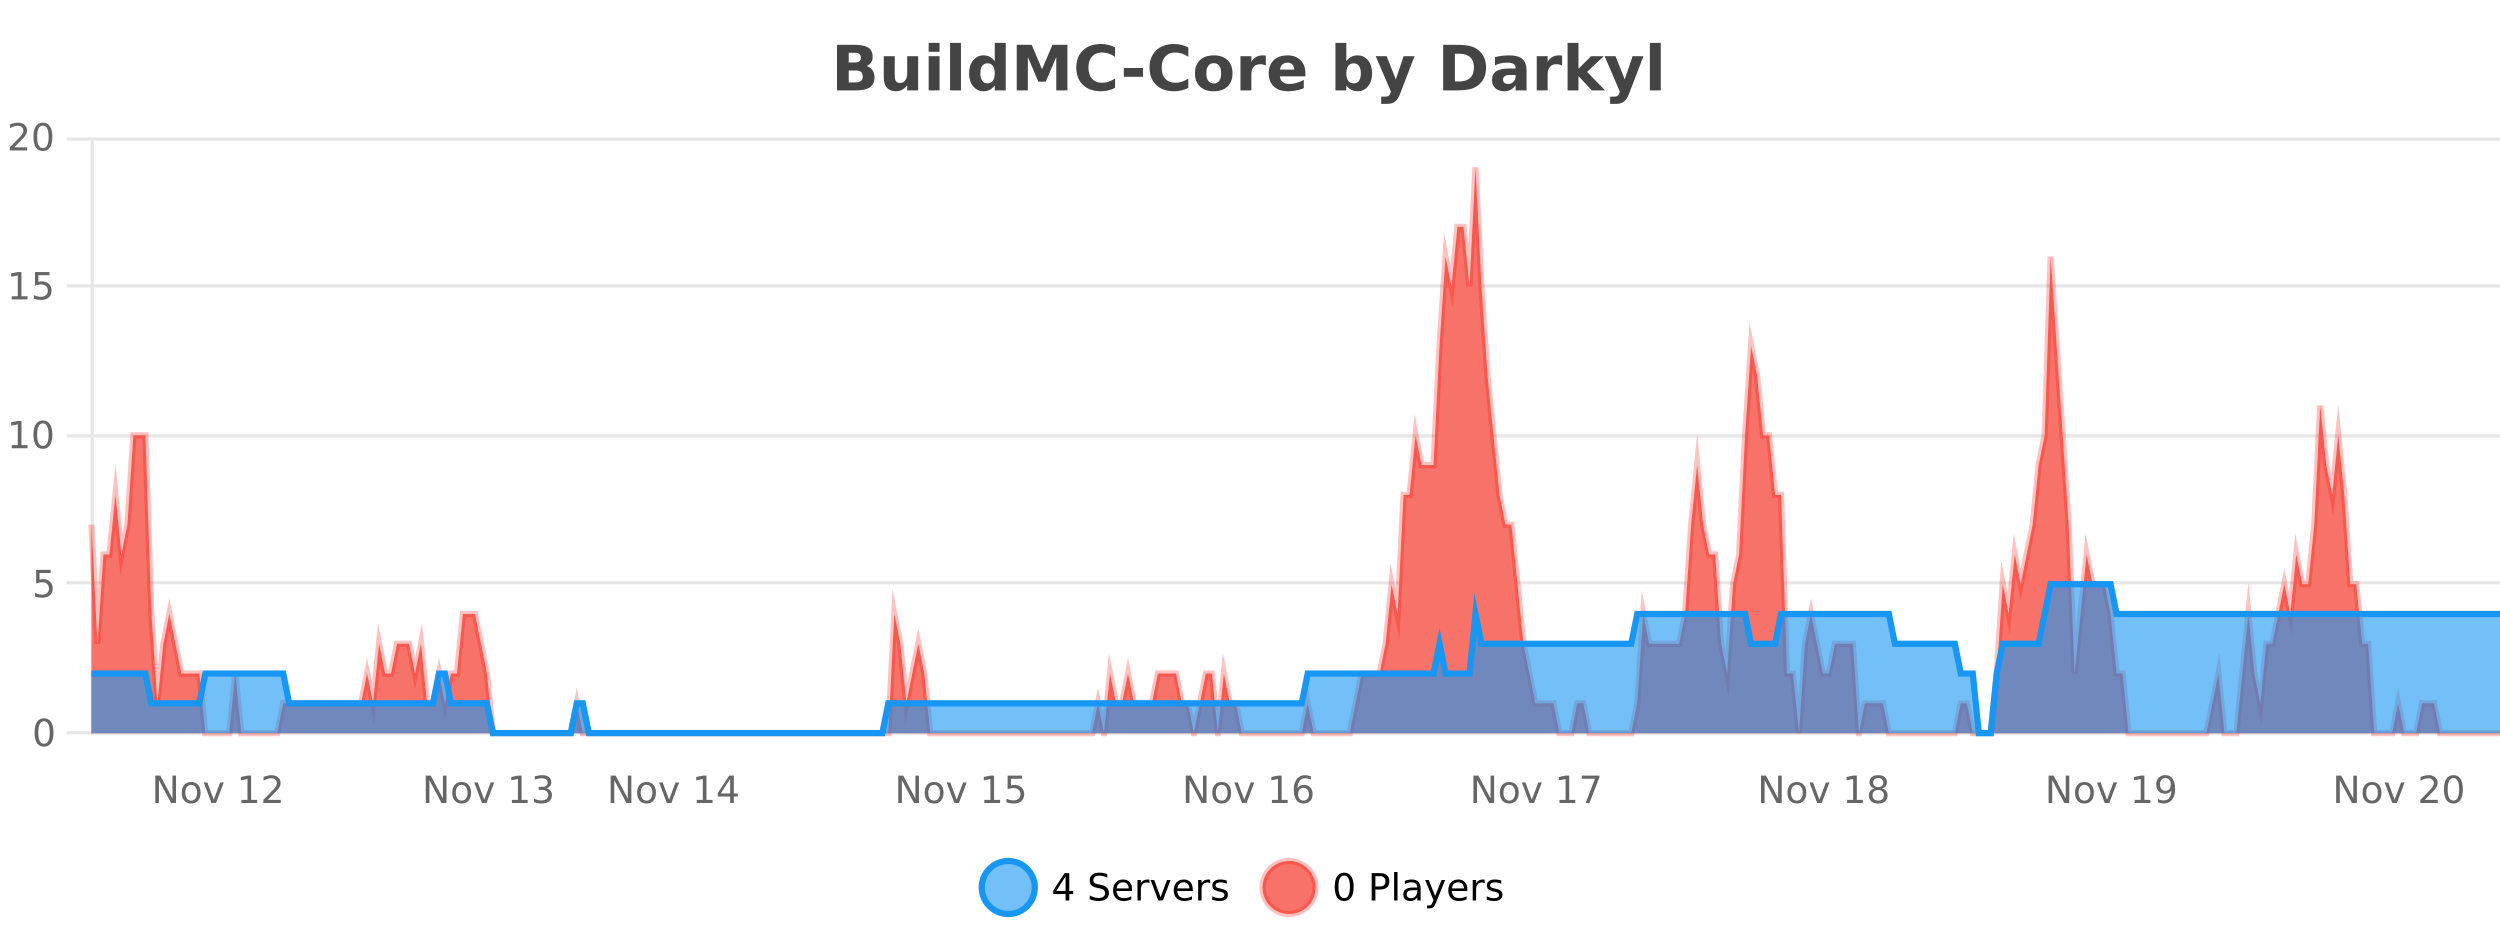 <?xml version="1.0" encoding="UTF-8"?>
<svg xmlns="http://www.w3.org/2000/svg" xmlns:xlink="http://www.w3.org/1999/xlink" width="800pt" height="300pt" viewBox="0 0 800 300" version="1.1">
<defs>
<clipPath id="clip1">
  <path d="M 285 263 L 360 263 L 360 300 L 285 300 Z M 285 263 "/>
</clipPath>
<clipPath id="clip2">
  <path d="M 375 263 L 450 263 L 450 300 L 375 300 Z M 375 263 "/>
</clipPath>
<clipPath id="clip3">
  <path d="M 29.27 53 L 800 53 L 800 234.602 L 29.27 234.602 Z M 29.27 53 "/>
</clipPath>
<clipPath id="clip4">
  <path d="M 28.27 43 L 800 43 L 800 235.602 L 28.27 235.602 Z M 28.27 43 "/>
</clipPath>
<clipPath id="clip5">
  <path d="M 29.27 186 L 800 186 L 800 234.602 L 29.27 234.602 Z M 29.27 186 "/>
</clipPath>
<clipPath id="clip6">
  <path d="M 28.27 158 L 800 158 L 800 235.602 L 28.27 235.602 Z M 28.27 158 "/>
</clipPath>
</defs>
<g id="surface140821">
<rect x="0" y="0" width="800" height="300" style="fill:rgb(100%,100%,100%);fill-opacity:1;stroke:none;"/>
<path style="fill:none;stroke-width:1;stroke-linecap:butt;stroke-linejoin:miter;stroke:rgb(0%,0%,0%);stroke-opacity:0.098;stroke-miterlimit:10;" d="M 30 234.5 L 800 234.5 "/>
<path style="fill:none;stroke-width:1;stroke-linecap:butt;stroke-linejoin:miter;stroke:rgb(0%,0%,0%);stroke-opacity:0.098;stroke-miterlimit:10;" d="M 21.27 234.5 L 29 234.5 "/>
<path style="fill:none;stroke-width:1;stroke-linecap:butt;stroke-linejoin:miter;stroke:rgb(0%,0%,0%);stroke-opacity:0.098;stroke-miterlimit:10;" d="M 30 186.5 L 800 186.5 "/>
<path style="fill:none;stroke-width:1;stroke-linecap:butt;stroke-linejoin:miter;stroke:rgb(0%,0%,0%);stroke-opacity:0.098;stroke-miterlimit:10;" d="M 21.27 186.5 L 29 186.5 "/>
<path style="fill:none;stroke-width:1;stroke-linecap:butt;stroke-linejoin:miter;stroke:rgb(0%,0%,0%);stroke-opacity:0.098;stroke-miterlimit:10;" d="M 30 139.5 L 800 139.5 "/>
<path style="fill:none;stroke-width:1;stroke-linecap:butt;stroke-linejoin:miter;stroke:rgb(0%,0%,0%);stroke-opacity:0.098;stroke-miterlimit:10;" d="M 21.27 139.5 L 29 139.5 "/>
<path style="fill:none;stroke-width:1;stroke-linecap:butt;stroke-linejoin:miter;stroke:rgb(0%,0%,0%);stroke-opacity:0.098;stroke-miterlimit:10;" d="M 30 91.5 L 800 91.5 "/>
<path style="fill:none;stroke-width:1;stroke-linecap:butt;stroke-linejoin:miter;stroke:rgb(0%,0%,0%);stroke-opacity:0.098;stroke-miterlimit:10;" d="M 21.27 91.5 L 29 91.5 "/>
<path style="fill:none;stroke-width:1;stroke-linecap:butt;stroke-linejoin:miter;stroke:rgb(0%,0%,0%);stroke-opacity:0.098;stroke-miterlimit:10;" d="M 30 44.5 L 800 44.5 "/>
<path style="fill:none;stroke-width:1;stroke-linecap:butt;stroke-linejoin:miter;stroke:rgb(0%,0%,0%);stroke-opacity:0.098;stroke-miterlimit:10;" d="M 21.27 44.5 L 29 44.5 "/>
<path style=" stroke:none;fill-rule:nonzero;fill:rgb(9.02%,58.824%,95.294%);fill-opacity:0.6;" d="M 331.121 284 C 331.121 288.688 327.324 292.484 322.637 292.484 C 317.953 292.484 314.152 288.688 314.152 284 C 314.152 279.312 317.953 275.516 322.637 275.516 C 327.324 275.516 331.121 279.312 331.121 284 Z M 331.121 284 "/>
<g clip-path="url(#clip1)" clip-rule="nonzero">
<path style="fill:none;stroke-width:2;stroke-linecap:butt;stroke-linejoin:miter;stroke:rgb(9.02%,58.824%,95.294%);stroke-opacity:1;stroke-miterlimit:10;" d="M 331.121 284 C 331.121 288.688 327.324 292.484 322.637 292.484 C 317.953 292.484 314.152 288.688 314.152 284 C 314.152 279.312 317.953 275.516 322.637 275.516 C 327.324 275.516 331.121 279.312 331.121 284 Z M 331.121 284 "/>
</g>
<path style=" stroke:none;fill-rule:nonzero;fill:rgb(0%,0%,0%);fill-opacity:1;" d="M 340.984 280.438 L 338 285.109 L 340.984 285.109 Z M 340.672 279.406 L 342.172 279.406 L 342.172 285.109 L 343.422 285.109 L 343.422 286.094 L 342.172 286.094 L 342.172 288.156 L 340.984 288.156 L 340.984 286.094 L 337.047 286.094 L 337.047 284.953 Z M 354.32 279.688 L 354.32 280.844 C 353.871 280.637 353.445 280.48 353.039 280.375 C 352.641 280.262 352.262 280.203 351.898 280.203 C 351.25 280.203 350.75 280.328 350.398 280.578 C 350.055 280.828 349.883 281.188 349.883 281.656 C 349.883 282.043 349.996 282.336 350.227 282.531 C 350.453 282.73 350.898 282.887 351.555 283 L 352.258 283.156 C 353.141 283.324 353.793 283.621 354.211 284.047 C 354.637 284.465 354.852 285.027 354.852 285.734 C 354.852 286.59 354.562 287.234 353.992 287.672 C 353.43 288.109 352.594 288.328 351.492 288.328 C 351.086 288.328 350.648 288.281 350.18 288.188 C 349.711 288.094 349.227 287.953 348.727 287.766 L 348.727 286.547 C 349.203 286.82 349.672 287.023 350.133 287.156 C 350.602 287.293 351.055 287.359 351.492 287.359 C 352.168 287.359 352.688 287.23 353.055 286.969 C 353.43 286.699 353.617 286.32 353.617 285.828 C 353.617 285.402 353.48 285.07 353.211 284.828 C 352.949 284.578 352.516 284.398 351.914 284.281 L 351.195 284.141 C 350.309 283.965 349.668 283.688 349.273 283.312 C 348.887 282.938 348.695 282.418 348.695 281.75 C 348.695 280.969 348.965 280.359 349.508 279.922 C 350.047 279.477 350.797 279.25 351.758 279.25 C 352.172 279.25 352.59 279.289 353.008 279.359 C 353.434 279.434 353.871 279.543 354.32 279.688 Z M 362.266 284.609 L 362.266 285.125 L 357.297 285.125 C 357.348 285.875 357.57 286.445 357.969 286.828 C 358.375 287.215 358.93 287.406 359.641 287.406 C 360.055 287.406 360.457 287.359 360.844 287.266 C 361.238 287.164 361.629 287.008 362.016 286.797 L 362.016 287.828 C 361.617 287.984 361.219 288.105 360.812 288.188 C 360.406 288.281 359.992 288.328 359.578 288.328 C 358.535 288.328 357.707 288.027 357.094 287.422 C 356.477 286.809 356.172 285.98 356.172 284.938 C 356.172 283.867 356.461 283.016 357.047 282.391 C 357.629 281.758 358.41 281.438 359.391 281.438 C 360.273 281.438 360.973 281.727 361.484 282.297 C 362.004 282.859 362.266 283.633 362.266 284.609 Z M 361.188 284.281 C 361.176 283.699 361.008 283.23 360.688 282.875 C 360.363 282.523 359.938 282.344 359.406 282.344 C 358.801 282.344 358.316 282.516 357.953 282.859 C 357.598 283.203 357.395 283.684 357.344 284.297 Z M 367.836 282.594 C 367.711 282.531 367.574 282.484 367.43 282.453 C 367.293 282.414 367.137 282.391 366.961 282.391 C 366.355 282.391 365.887 282.59 365.555 282.984 C 365.23 283.383 365.07 283.953 365.07 284.703 L 365.07 288.156 L 363.992 288.156 L 363.992 281.594 L 365.07 281.594 L 365.07 282.609 C 365.297 282.215 365.594 281.922 365.961 281.734 C 366.324 281.539 366.766 281.438 367.289 281.438 C 367.359 281.438 367.438 281.445 367.523 281.453 C 367.617 281.465 367.715 281.48 367.82 281.5 Z M 368.195 281.594 L 369.336 281.594 L 371.383 287.094 L 373.445 281.594 L 374.586 281.594 L 372.117 288.156 L 370.648 288.156 Z M 381.688 284.609 L 381.688 285.125 L 376.719 285.125 C 376.77 285.875 376.992 286.445 377.391 286.828 C 377.797 287.215 378.352 287.406 379.062 287.406 C 379.477 287.406 379.879 287.359 380.266 287.266 C 380.66 287.164 381.051 287.008 381.438 286.797 L 381.438 287.828 C 381.039 287.984 380.641 288.105 380.234 288.188 C 379.828 288.281 379.414 288.328 379 288.328 C 377.957 288.328 377.129 288.027 376.516 287.422 C 375.898 286.809 375.594 285.98 375.594 284.938 C 375.594 283.867 375.883 283.016 376.469 282.391 C 377.051 281.758 377.832 281.438 378.812 281.438 C 379.695 281.438 380.395 281.727 380.906 282.297 C 381.426 282.859 381.688 283.633 381.688 284.609 Z M 380.609 284.281 C 380.598 283.699 380.43 283.23 380.109 282.875 C 379.785 282.523 379.359 282.344 378.828 282.344 C 378.223 282.344 377.738 282.516 377.375 282.859 C 377.02 283.203 376.816 283.684 376.766 284.297 Z M 387.258 282.594 C 387.133 282.531 386.996 282.484 386.852 282.453 C 386.715 282.414 386.559 282.391 386.383 282.391 C 385.777 282.391 385.309 282.59 384.977 282.984 C 384.652 283.383 384.492 283.953 384.492 284.703 L 384.492 288.156 L 383.414 288.156 L 383.414 281.594 L 384.492 281.594 L 384.492 282.609 C 384.719 282.215 385.016 281.922 385.383 281.734 C 385.746 281.539 386.188 281.438 386.711 281.438 C 386.781 281.438 386.859 281.445 386.945 281.453 C 387.039 281.465 387.137 281.48 387.242 281.5 Z M 392.562 281.781 L 392.562 282.812 C 392.258 282.656 391.941 282.543 391.609 282.469 C 391.285 282.387 390.945 282.344 390.594 282.344 C 390.062 282.344 389.66 282.43 389.391 282.594 C 389.117 282.75 388.984 282.996 388.984 283.328 C 388.984 283.578 389.078 283.777 389.266 283.922 C 389.461 284.059 389.852 284.188 390.438 284.312 L 390.797 284.406 C 391.566 284.562 392.113 284.793 392.438 285.094 C 392.758 285.398 392.922 285.812 392.922 286.344 C 392.922 286.961 392.676 287.445 392.188 287.797 C 391.707 288.152 391.047 288.328 390.203 288.328 C 389.848 288.328 389.477 288.289 389.094 288.219 C 388.719 288.156 388.32 288.059 387.906 287.922 L 387.906 286.797 C 388.301 287.008 388.691 287.164 389.078 287.266 C 389.461 287.371 389.848 287.422 390.234 287.422 C 390.734 287.422 391.117 287.34 391.391 287.172 C 391.672 286.996 391.812 286.746 391.812 286.422 C 391.812 286.133 391.711 285.906 391.516 285.75 C 391.316 285.594 390.883 285.445 390.219 285.297 L 389.844 285.219 C 389.176 285.074 388.691 284.855 388.391 284.562 C 388.098 284.273 387.953 283.875 387.953 283.375 C 387.953 282.75 388.172 282.273 388.609 281.938 C 389.047 281.605 389.664 281.438 390.469 281.438 C 390.863 281.438 391.238 281.469 391.594 281.531 C 391.945 281.586 392.27 281.668 392.562 281.781 Z M 332.637 277.016 "/>
<path style=" stroke:none;fill-rule:nonzero;fill:rgb(96.863%,44.706%,40.784%);fill-opacity:1;" d="M 420.988 284 C 420.988 288.688 417.191 292.484 412.504 292.484 C 407.82 292.484 404.02 288.688 404.02 284 C 404.02 279.312 407.82 275.516 412.504 275.516 C 417.191 275.516 420.988 279.312 420.988 284 Z M 420.988 284 "/>
<g clip-path="url(#clip2)" clip-rule="nonzero">
<path style="fill:none;stroke-width:2;stroke-linecap:butt;stroke-linejoin:miter;stroke:rgb(100%,4.706%,0%);stroke-opacity:0.247;stroke-miterlimit:10;" d="M 420.988 284 C 420.988 288.688 417.191 292.484 412.504 292.484 C 407.82 292.484 404.02 288.688 404.02 284 C 404.02 279.312 407.82 275.516 412.504 275.516 C 417.191 275.516 420.988 279.312 420.988 284 Z M 420.988 284 "/>
</g>
<path style=" stroke:none;fill-rule:nonzero;fill:rgb(0%,0%,0%);fill-opacity:1;" d="M 430.133 280.188 C 429.527 280.188 429.07 280.492 428.758 281.094 C 428.453 281.688 428.305 282.59 428.305 283.797 C 428.305 284.996 428.453 285.898 428.758 286.5 C 429.07 287.094 429.527 287.391 430.133 287.391 C 430.746 287.391 431.203 287.094 431.508 286.5 C 431.82 285.898 431.977 284.996 431.977 283.797 C 431.977 282.59 431.82 281.688 431.508 281.094 C 431.203 280.492 430.746 280.188 430.133 280.188 Z M 430.133 279.25 C 431.109 279.25 431.859 279.641 432.383 280.422 C 432.902 281.195 433.164 282.32 433.164 283.797 C 433.164 285.266 432.902 286.391 432.383 287.172 C 431.859 287.945 431.109 288.328 430.133 288.328 C 429.152 288.328 428.402 287.945 427.883 287.172 C 427.371 286.391 427.117 285.266 427.117 283.797 C 427.117 282.32 427.371 281.195 427.883 280.422 C 428.402 279.641 429.152 279.25 430.133 279.25 Z M 440.125 280.375 L 440.125 283.672 L 441.609 283.672 C 442.16 283.672 442.586 283.531 442.891 283.25 C 443.191 282.961 443.344 282.547 443.344 282.016 C 443.344 281.496 443.191 281.094 442.891 280.812 C 442.586 280.523 442.16 280.375 441.609 280.375 Z M 438.938 279.406 L 441.609 279.406 C 442.598 279.406 443.344 279.633 443.844 280.078 C 444.344 280.516 444.594 281.164 444.594 282.016 C 444.594 282.883 444.344 283.539 443.844 283.984 C 443.344 284.422 442.598 284.641 441.609 284.641 L 440.125 284.641 L 440.125 288.156 L 438.938 288.156 Z M 446.129 279.031 L 447.207 279.031 L 447.207 288.156 L 446.129 288.156 Z M 452.445 284.859 C 451.578 284.859 450.977 284.961 450.633 285.156 C 450.297 285.355 450.133 285.695 450.133 286.172 C 450.133 286.559 450.258 286.867 450.508 287.094 C 450.766 287.312 451.109 287.422 451.539 287.422 C 452.141 287.422 452.621 287.215 452.977 286.797 C 453.34 286.371 453.523 285.805 453.523 285.094 L 453.523 284.859 Z M 454.602 284.406 L 454.602 288.156 L 453.523 288.156 L 453.523 287.156 C 453.273 287.555 452.965 287.852 452.602 288.047 C 452.234 288.234 451.789 288.328 451.258 288.328 C 450.578 288.328 450.043 288.141 449.648 287.766 C 449.25 287.383 449.055 286.875 449.055 286.25 C 449.055 285.512 449.297 284.953 449.789 284.578 C 450.289 284.203 451.027 284.016 452.008 284.016 L 453.523 284.016 L 453.523 283.906 C 453.523 283.406 453.355 283.023 453.023 282.75 C 452.699 282.48 452.246 282.344 451.664 282.344 C 451.289 282.344 450.918 282.391 450.555 282.484 C 450.199 282.578 449.859 282.715 449.539 282.891 L 449.539 281.891 C 449.934 281.734 450.312 281.621 450.68 281.547 C 451.055 281.477 451.418 281.438 451.773 281.438 C 452.719 281.438 453.43 281.684 453.898 282.172 C 454.367 282.664 454.602 283.406 454.602 284.406 Z M 459.551 288.766 C 459.246 289.547 458.949 290.055 458.66 290.297 C 458.367 290.535 457.98 290.656 457.504 290.656 L 456.645 290.656 L 456.645 289.75 L 457.27 289.75 C 457.57 289.75 457.801 289.676 457.957 289.531 C 458.121 289.395 458.305 289.066 458.504 288.547 L 458.707 288.047 L 456.051 281.594 L 457.191 281.594 L 459.238 286.719 L 461.301 281.594 L 462.441 281.594 Z M 469.543 284.609 L 469.543 285.125 L 464.574 285.125 C 464.625 285.875 464.848 286.445 465.246 286.828 C 465.652 287.215 466.207 287.406 466.918 287.406 C 467.332 287.406 467.734 287.359 468.121 287.266 C 468.516 287.164 468.906 287.008 469.293 286.797 L 469.293 287.828 C 468.895 287.984 468.496 288.105 468.09 288.188 C 467.684 288.281 467.27 288.328 466.855 288.328 C 465.812 288.328 464.984 288.027 464.371 287.422 C 463.754 286.809 463.449 285.98 463.449 284.938 C 463.449 283.867 463.738 283.016 464.324 282.391 C 464.906 281.758 465.688 281.438 466.668 281.438 C 467.551 281.438 468.25 281.727 468.762 282.297 C 469.281 282.859 469.543 283.633 469.543 284.609 Z M 468.465 284.281 C 468.453 283.699 468.285 283.23 467.965 282.875 C 467.641 282.523 467.215 282.344 466.684 282.344 C 466.078 282.344 465.594 282.516 465.23 282.859 C 464.875 283.203 464.672 283.684 464.621 284.297 Z M 475.113 282.594 C 474.988 282.531 474.852 282.484 474.707 282.453 C 474.57 282.414 474.414 282.391 474.238 282.391 C 473.633 282.391 473.164 282.59 472.832 282.984 C 472.508 283.383 472.348 283.953 472.348 284.703 L 472.348 288.156 L 471.27 288.156 L 471.27 281.594 L 472.348 281.594 L 472.348 282.609 C 472.574 282.215 472.871 281.922 473.238 281.734 C 473.602 281.539 474.043 281.438 474.566 281.438 C 474.637 281.438 474.715 281.445 474.801 281.453 C 474.895 281.465 474.992 281.48 475.098 281.5 Z M 480.422 281.781 L 480.422 282.812 C 480.117 282.656 479.801 282.543 479.469 282.469 C 479.145 282.387 478.805 282.344 478.453 282.344 C 477.922 282.344 477.52 282.43 477.25 282.594 C 476.977 282.75 476.844 282.996 476.844 283.328 C 476.844 283.578 476.938 283.777 477.125 283.922 C 477.32 284.059 477.711 284.188 478.297 284.312 L 478.656 284.406 C 479.426 284.562 479.973 284.793 480.297 285.094 C 480.617 285.398 480.781 285.812 480.781 286.344 C 480.781 286.961 480.535 287.445 480.047 287.797 C 479.566 288.152 478.906 288.328 478.062 288.328 C 477.707 288.328 477.336 288.289 476.953 288.219 C 476.578 288.156 476.18 288.059 475.766 287.922 L 475.766 286.797 C 476.16 287.008 476.551 287.164 476.938 287.266 C 477.32 287.371 477.707 287.422 478.094 287.422 C 478.594 287.422 478.977 287.34 479.25 287.172 C 479.531 286.996 479.672 286.746 479.672 286.422 C 479.672 286.133 479.57 285.906 479.375 285.75 C 479.176 285.594 478.742 285.445 478.078 285.297 L 477.703 285.219 C 477.035 285.074 476.551 284.855 476.25 284.562 C 475.957 284.273 475.812 283.875 475.812 283.375 C 475.812 282.75 476.031 282.273 476.469 281.938 C 476.906 281.605 477.523 281.438 478.328 281.438 C 478.723 281.438 479.098 281.469 479.453 281.531 C 479.805 281.586 480.129 281.668 480.422 281.781 Z M 422.504 277.016 "/>
<path style=" stroke:none;fill-rule:nonzero;fill:rgb(26.667%,26.667%,26.667%);fill-opacity:1;" d="M 273.672 19.984 C 274.266 19.984 274.711 19.855 275.016 19.594 C 275.328 19.336 275.484 18.949 275.484 18.438 C 275.484 17.938 275.328 17.559 275.016 17.297 C 274.711 17.039 274.266 16.906 273.672 16.906 L 271.594 16.906 L 271.594 19.984 Z M 273.797 26.359 C 274.555 26.359 275.125 26.203 275.5 25.891 C 275.883 25.57 276.078 25.086 276.078 24.438 C 276.078 23.805 275.891 23.328 275.516 23.016 C 275.141 22.703 274.566 22.547 273.797 22.547 L 271.594 22.547 L 271.594 26.359 Z M 277.297 21.125 C 278.109 21.355 278.734 21.789 279.172 22.422 C 279.617 23.047 279.844 23.82 279.844 24.734 C 279.844 26.141 279.363 27.195 278.406 27.891 C 277.457 28.578 276.016 28.922 274.078 28.922 L 267.844 28.922 L 267.844 14.344 L 273.484 14.344 C 275.504 14.344 276.969 14.652 277.875 15.266 C 278.789 15.871 279.25 16.852 279.25 18.203 C 279.25 18.914 279.082 19.516 278.75 20.016 C 278.414 20.508 277.93 20.875 277.297 21.125 Z M 282.805 24.656 L 282.805 17.984 L 286.32 17.984 L 286.32 19.078 C 286.32 19.672 286.312 20.418 286.305 21.312 C 286.305 22.211 286.305 22.805 286.305 23.094 C 286.305 23.98 286.324 24.617 286.367 25 C 286.418 25.387 286.496 25.668 286.602 25.844 C 286.746 26.074 286.934 26.25 287.164 26.375 C 287.391 26.5 287.656 26.562 287.961 26.562 C 288.688 26.562 289.262 26.281 289.68 25.719 C 290.094 25.156 290.305 24.383 290.305 23.391 L 290.305 17.984 L 293.805 17.984 L 293.805 28.922 L 290.305 28.922 L 290.305 27.344 C 289.773 27.98 289.211 28.449 288.617 28.75 C 288.031 29.051 287.387 29.203 286.68 29.203 C 285.418 29.203 284.453 28.82 283.789 28.047 C 283.133 27.266 282.805 26.137 282.805 24.656 Z M 297.172 17.984 L 300.656 17.984 L 300.656 28.922 L 297.172 28.922 Z M 297.172 13.719 L 300.656 13.719 L 300.656 16.578 L 297.172 16.578 Z M 304.023 13.719 L 307.508 13.719 L 307.508 28.922 L 304.023 28.922 Z M 318.32 19.578 L 318.32 13.719 L 321.836 13.719 L 321.836 28.922 L 318.32 28.922 L 318.32 27.344 C 317.84 27.992 317.309 28.465 316.727 28.766 C 316.141 29.055 315.469 29.203 314.711 29.203 C 313.367 29.203 312.262 28.668 311.398 27.594 C 310.531 26.523 310.102 25.148 310.102 23.469 C 310.102 21.781 310.531 20.402 311.398 19.328 C 312.262 18.258 313.367 17.719 314.711 17.719 C 315.469 17.719 316.141 17.871 316.727 18.172 C 317.309 18.477 317.84 18.945 318.32 19.578 Z M 316.008 26.672 C 316.758 26.672 317.328 26.402 317.727 25.859 C 318.121 25.309 318.32 24.512 318.32 23.469 C 318.32 22.43 318.121 21.637 317.727 21.094 C 317.328 20.543 316.758 20.266 316.008 20.266 C 315.266 20.266 314.699 20.543 314.305 21.094 C 313.906 21.637 313.711 22.43 313.711 23.469 C 313.711 24.512 313.906 25.309 314.305 25.859 C 314.699 26.402 315.266 26.672 316.008 26.672 Z M 325.352 14.344 L 330.133 14.344 L 333.445 22.141 L 336.789 14.344 L 341.57 14.344 L 341.57 28.922 L 338.008 28.922 L 338.008 18.25 L 334.648 26.125 L 332.273 26.125 L 328.914 18.25 L 328.914 28.922 L 325.352 28.922 Z M 356.82 28.125 C 356.121 28.48 355.398 28.746 354.648 28.922 C 353.906 29.109 353.125 29.203 352.305 29.203 C 349.875 29.203 347.953 28.527 346.539 27.172 C 345.121 25.809 344.414 23.965 344.414 21.641 C 344.414 19.32 345.121 17.48 346.539 16.125 C 347.953 14.762 349.875 14.078 352.305 14.078 C 353.125 14.078 353.906 14.172 354.648 14.359 C 355.398 14.539 356.121 14.805 356.82 15.156 L 356.82 18.172 C 356.121 17.703 355.434 17.359 354.758 17.141 C 354.078 16.914 353.367 16.797 352.617 16.797 C 351.273 16.797 350.215 17.23 349.445 18.094 C 348.684 18.949 348.305 20.133 348.305 21.641 C 348.305 23.152 348.684 24.34 349.445 25.203 C 350.215 26.059 351.273 26.484 352.617 26.484 C 353.367 26.484 354.078 26.375 354.758 26.156 C 355.434 25.93 356.121 25.578 356.82 25.109 Z M 359.625 21.75 L 365.766 21.75 L 365.766 24.578 L 359.625 24.578 Z M 380.258 28.125 C 379.559 28.48 378.836 28.746 378.086 28.922 C 377.344 29.109 376.562 29.203 375.742 29.203 C 373.312 29.203 371.391 28.527 369.977 27.172 C 368.559 25.809 367.852 23.965 367.852 21.641 C 367.852 19.32 368.559 17.48 369.977 16.125 C 371.391 14.762 373.312 14.078 375.742 14.078 C 376.562 14.078 377.344 14.172 378.086 14.359 C 378.836 14.539 379.559 14.805 380.258 15.156 L 380.258 18.172 C 379.559 17.703 378.871 17.359 378.195 17.141 C 377.516 16.914 376.805 16.797 376.055 16.797 C 374.711 16.797 373.652 17.23 372.883 18.094 C 372.121 18.949 371.742 20.133 371.742 21.641 C 371.742 23.152 372.121 24.34 372.883 25.203 C 373.652 26.059 374.711 26.484 376.055 26.484 C 376.805 26.484 377.516 26.375 378.195 26.156 C 378.871 25.93 379.559 25.578 380.258 25.109 Z M 388.418 20.219 C 387.637 20.219 387.043 20.5 386.637 21.062 C 386.23 21.617 386.027 22.418 386.027 23.469 C 386.027 24.512 386.23 25.312 386.637 25.875 C 387.043 26.43 387.637 26.703 388.418 26.703 C 389.176 26.703 389.754 26.43 390.152 25.875 C 390.559 25.312 390.762 24.512 390.762 23.469 C 390.762 22.418 390.559 21.617 390.152 21.062 C 389.754 20.5 389.176 20.219 388.418 20.219 Z M 388.418 17.719 C 390.293 17.719 391.754 18.23 392.809 19.25 C 393.871 20.262 394.402 21.668 394.402 23.469 C 394.402 25.262 393.871 26.668 392.809 27.688 C 391.754 28.699 390.293 29.203 388.418 29.203 C 386.52 29.203 385.043 28.699 383.98 27.688 C 382.918 26.668 382.387 25.262 382.387 23.469 C 382.387 21.668 382.918 20.262 383.98 19.25 C 385.043 18.23 386.52 17.719 388.418 17.719 Z M 405.078 20.969 C 404.766 20.824 404.457 20.719 404.156 20.656 C 403.852 20.586 403.551 20.547 403.25 20.547 C 402.344 20.547 401.645 20.836 401.156 21.406 C 400.676 21.98 400.438 22.805 400.438 23.875 L 400.438 28.922 L 396.953 28.922 L 396.953 17.984 L 400.438 17.984 L 400.438 19.781 C 400.883 19.062 401.398 18.543 401.984 18.219 C 402.566 17.887 403.266 17.719 404.078 17.719 C 404.203 17.719 404.332 17.727 404.469 17.734 C 404.602 17.746 404.801 17.766 405.062 17.797 Z M 417.727 23.422 L 417.727 24.422 L 409.555 24.422 C 409.637 25.246 409.934 25.859 410.445 26.266 C 410.953 26.672 411.664 26.875 412.57 26.875 C 413.309 26.875 414.062 26.766 414.836 26.547 C 415.605 26.328 416.398 26 417.211 25.562 L 417.211 28.25 C 416.387 28.562 415.559 28.797 414.727 28.953 C 413.902 29.117 413.078 29.203 412.258 29.203 C 410.277 29.203 408.734 28.703 407.633 27.703 C 406.539 26.695 405.992 25.281 405.992 23.469 C 405.992 21.68 406.527 20.273 407.602 19.25 C 408.684 18.23 410.168 17.719 412.055 17.719 C 413.773 17.719 415.148 18.242 416.18 19.281 C 417.211 20.312 417.727 21.695 417.727 23.422 Z M 414.133 22.266 C 414.133 21.602 413.938 21.062 413.555 20.656 C 413.168 20.25 412.664 20.047 412.039 20.047 C 411.359 20.047 410.809 20.242 410.383 20.625 C 409.965 21 409.703 21.547 409.602 22.266 Z M 433.156 26.672 C 433.906 26.672 434.477 26.402 434.875 25.859 C 435.27 25.309 435.469 24.512 435.469 23.469 C 435.469 22.43 435.27 21.637 434.875 21.094 C 434.477 20.543 433.906 20.266 433.156 20.266 C 432.406 20.266 431.828 20.543 431.422 21.094 C 431.023 21.637 430.828 22.43 430.828 23.469 C 430.828 24.5 431.023 25.293 431.422 25.844 C 431.828 26.398 432.406 26.672 433.156 26.672 Z M 430.828 19.578 C 431.316 18.945 431.852 18.477 432.438 18.172 C 433.02 17.871 433.691 17.719 434.453 17.719 C 435.805 17.719 436.914 18.258 437.781 19.328 C 438.645 20.402 439.078 21.781 439.078 23.469 C 439.078 25.148 438.645 26.523 437.781 27.594 C 436.914 28.668 435.805 29.203 434.453 29.203 C 433.691 29.203 433.02 29.051 432.438 28.75 C 431.852 28.449 431.316 27.98 430.828 27.344 L 430.828 28.922 L 427.344 28.922 L 427.344 13.719 L 430.828 13.719 Z M 440.227 17.984 L 443.711 17.984 L 446.664 25.406 L 449.164 17.984 L 452.648 17.984 L 448.055 29.953 C 447.594 31.172 447.055 32.02 446.43 32.5 C 445.812 32.988 445.008 33.234 444.008 33.234 L 441.977 33.234 L 441.977 30.938 L 443.07 30.938 C 443.664 30.938 444.094 30.844 444.367 30.656 C 444.637 30.469 444.844 30.129 444.992 29.641 L 445.102 29.344 Z M 465.57 17.188 L 465.57 26.078 L 466.914 26.078 C 468.453 26.078 469.633 25.699 470.445 24.938 C 471.258 24.18 471.664 23.07 471.664 21.609 C 471.664 20.172 471.258 19.078 470.445 18.328 C 469.641 17.57 468.465 17.188 466.914 17.188 Z M 461.82 14.344 L 465.773 14.344 C 467.992 14.344 469.641 14.5 470.727 14.812 C 471.809 15.125 472.734 15.664 473.508 16.422 C 474.195 17.078 474.703 17.84 475.039 18.703 C 475.371 19.559 475.539 20.527 475.539 21.609 C 475.539 22.715 475.371 23.699 475.039 24.562 C 474.703 25.43 474.195 26.188 473.508 26.844 C 472.727 27.594 471.789 28.133 470.695 28.453 C 469.602 28.766 467.961 28.922 465.773 28.922 L 461.82 28.922 Z M 483.156 24 C 482.426 24 481.879 24.125 481.516 24.375 C 481.148 24.617 480.969 24.98 480.969 25.469 C 480.969 25.906 481.113 26.25 481.406 26.5 C 481.707 26.75 482.117 26.875 482.641 26.875 C 483.297 26.875 483.848 26.641 484.297 26.172 C 484.754 25.703 484.984 25.117 484.984 24.406 L 484.984 24 Z M 488.5 22.688 L 488.5 28.922 L 484.984 28.922 L 484.984 27.297 C 484.516 27.965 483.984 28.449 483.391 28.75 C 482.805 29.051 482.094 29.203 481.25 29.203 C 480.125 29.203 479.207 28.875 478.5 28.219 C 477.789 27.555 477.438 26.695 477.438 25.641 C 477.438 24.359 477.875 23.422 478.75 22.828 C 479.633 22.227 481.023 21.922 482.922 21.922 L 484.984 21.922 L 484.984 21.641 C 484.984 21.09 484.766 20.688 484.328 20.438 C 483.891 20.18 483.207 20.047 482.281 20.047 C 481.531 20.047 480.832 20.125 480.188 20.281 C 479.539 20.43 478.941 20.648 478.391 20.938 L 478.391 18.281 C 479.141 18.094 479.891 17.953 480.641 17.859 C 481.398 17.766 482.16 17.719 482.922 17.719 C 484.891 17.719 486.312 18.109 487.188 18.891 C 488.062 19.664 488.5 20.93 488.5 22.688 Z M 499.883 20.969 C 499.57 20.824 499.262 20.719 498.961 20.656 C 498.656 20.586 498.355 20.547 498.055 20.547 C 497.148 20.547 496.449 20.836 495.961 21.406 C 495.48 21.98 495.242 22.805 495.242 23.875 L 495.242 28.922 L 491.758 28.922 L 491.758 17.984 L 495.242 17.984 L 495.242 19.781 C 495.688 19.062 496.203 18.543 496.789 18.219 C 497.371 17.887 498.07 17.719 498.883 17.719 C 499.008 17.719 499.137 17.727 499.273 17.734 C 499.406 17.746 499.605 17.766 499.867 17.797 Z M 501.625 13.719 L 505.109 13.719 L 505.109 22 L 509.141 17.984 L 513.203 17.984 L 507.859 23 L 513.625 28.922 L 509.375 28.922 L 505.109 24.359 L 505.109 28.922 L 501.625 28.922 Z M 513.484 17.984 L 516.969 17.984 L 519.922 25.406 L 522.422 17.984 L 525.906 17.984 L 521.312 29.953 C 520.852 31.172 520.312 32.02 519.688 32.5 C 519.07 32.988 518.266 33.234 517.266 33.234 L 515.234 33.234 L 515.234 30.938 L 516.328 30.938 C 516.922 30.938 517.352 30.844 517.625 30.656 C 517.895 30.469 518.102 30.129 518.25 29.641 L 518.359 29.344 Z M 527.961 13.719 L 531.445 13.719 L 531.445 28.922 L 527.961 28.922 Z M 266 10.359 "/>
<path style="fill:none;stroke-width:1;stroke-linecap:butt;stroke-linejoin:miter;stroke:rgb(0%,0%,0%);stroke-opacity:0.098;stroke-miterlimit:10;" d="M 29 234.5 L 801 234.5 "/>
<path style=" stroke:none;fill-rule:nonzero;fill:rgb(40%,40%,40%);fill-opacity:1;" d="M 49.703 248.203 L 51.297 248.203 L 55.188 255.516 L 55.188 248.203 L 56.328 248.203 L 56.328 256.953 L 54.734 256.953 L 50.859 249.641 L 50.859 256.953 L 49.703 256.953 Z M 61.18 251.141 C 60.605 251.141 60.148 251.371 59.805 251.828 C 59.469 252.277 59.305 252.891 59.305 253.672 C 59.305 254.465 59.469 255.086 59.805 255.531 C 60.137 255.98 60.594 256.203 61.18 256.203 C 61.75 256.203 62.203 255.98 62.539 255.531 C 62.883 255.074 63.055 254.453 63.055 253.672 C 63.055 252.902 62.883 252.289 62.539 251.828 C 62.203 251.371 61.75 251.141 61.18 251.141 Z M 61.18 250.234 C 62.117 250.234 62.852 250.543 63.383 251.156 C 63.922 251.762 64.195 252.602 64.195 253.672 C 64.195 254.746 63.922 255.59 63.383 256.203 C 62.852 256.82 62.117 257.125 61.18 257.125 C 60.242 257.125 59.5 256.82 58.961 256.203 C 58.43 255.59 58.164 254.746 58.164 253.672 C 58.164 252.602 58.43 251.762 58.961 251.156 C 59.5 250.543 60.242 250.234 61.18 250.234 Z M 65.211 250.391 L 66.352 250.391 L 68.398 255.891 L 70.461 250.391 L 71.602 250.391 L 69.133 256.953 L 67.664 256.953 Z M 77.25 255.953 L 79.188 255.953 L 79.188 249.281 L 77.078 249.703 L 77.078 248.625 L 79.172 248.203 L 80.359 248.203 L 80.359 255.953 L 82.297 255.953 L 82.297 256.953 L 77.25 256.953 Z M 85.695 255.953 L 89.836 255.953 L 89.836 256.953 L 84.273 256.953 L 84.273 255.953 C 84.719 255.496 85.328 254.875 86.102 254.094 C 86.883 253.305 87.371 252.793 87.57 252.562 C 87.953 252.148 88.219 251.793 88.367 251.5 C 88.523 251.199 88.602 250.906 88.602 250.625 C 88.602 250.156 88.434 249.777 88.102 249.484 C 87.777 249.195 87.355 249.047 86.836 249.047 C 86.461 249.047 86.062 249.109 85.648 249.234 C 85.242 249.359 84.805 249.559 84.336 249.828 L 84.336 248.625 C 84.812 248.438 85.258 248.297 85.664 248.203 C 86.078 248.102 86.461 248.047 86.805 248.047 C 87.711 248.047 88.434 248.277 88.977 248.734 C 89.516 249.184 89.789 249.789 89.789 250.547 C 89.789 250.902 89.719 251.242 89.586 251.562 C 89.449 251.887 89.203 252.266 88.852 252.703 C 88.746 252.82 88.434 253.148 87.914 253.688 C 87.391 254.23 86.652 254.984 85.695 255.953 Z M 48.531 245.816 "/>
<path style=" stroke:none;fill-rule:nonzero;fill:rgb(40%,40%,40%);fill-opacity:1;" d="M 136.254 248.203 L 137.848 248.203 L 141.738 255.516 L 141.738 248.203 L 142.879 248.203 L 142.879 256.953 L 141.285 256.953 L 137.41 249.641 L 137.41 256.953 L 136.254 256.953 Z M 147.73 251.141 C 147.156 251.141 146.699 251.371 146.355 251.828 C 146.02 252.277 145.855 252.891 145.855 253.672 C 145.855 254.465 146.02 255.086 146.355 255.531 C 146.688 255.98 147.145 256.203 147.73 256.203 C 148.301 256.203 148.754 255.98 149.09 255.531 C 149.434 255.074 149.605 254.453 149.605 253.672 C 149.605 252.902 149.434 252.289 149.09 251.828 C 148.754 251.371 148.301 251.141 147.73 251.141 Z M 147.73 250.234 C 148.668 250.234 149.402 250.543 149.934 251.156 C 150.473 251.762 150.746 252.602 150.746 253.672 C 150.746 254.746 150.473 255.59 149.934 256.203 C 149.402 256.82 148.668 257.125 147.73 257.125 C 146.793 257.125 146.051 256.82 145.512 256.203 C 144.98 255.59 144.715 254.746 144.715 253.672 C 144.715 252.602 144.98 251.762 145.512 251.156 C 146.051 250.543 146.793 250.234 147.73 250.234 Z M 151.758 250.391 L 152.898 250.391 L 154.945 255.891 L 157.008 250.391 L 158.148 250.391 L 155.68 256.953 L 154.211 256.953 Z M 163.801 255.953 L 165.738 255.953 L 165.738 249.281 L 163.629 249.703 L 163.629 248.625 L 165.723 248.203 L 166.91 248.203 L 166.91 255.953 L 168.848 255.953 L 168.848 256.953 L 163.801 256.953 Z M 174.828 252.234 C 175.391 252.359 175.828 252.617 176.141 253 C 176.461 253.375 176.625 253.844 176.625 254.406 C 176.625 255.273 176.328 255.945 175.734 256.422 C 175.141 256.891 174.297 257.125 173.203 257.125 C 172.836 257.125 172.457 257.086 172.062 257.016 C 171.676 256.945 171.281 256.836 170.875 256.688 L 170.875 255.547 C 171.195 255.734 171.551 255.883 171.938 255.984 C 172.332 256.078 172.742 256.125 173.172 256.125 C 173.91 256.125 174.473 255.98 174.859 255.688 C 175.254 255.398 175.453 254.969 175.453 254.406 C 175.453 253.898 175.27 253.496 174.906 253.203 C 174.539 252.914 174.039 252.766 173.406 252.766 L 172.375 252.766 L 172.375 251.797 L 173.453 251.797 C 174.023 251.797 174.469 251.684 174.781 251.453 C 175.094 251.215 175.25 250.875 175.25 250.438 C 175.25 249.992 175.086 249.648 174.766 249.406 C 174.453 249.168 174 249.047 173.406 249.047 C 173.07 249.047 172.719 249.086 172.344 249.156 C 171.977 249.219 171.57 249.324 171.125 249.469 L 171.125 248.422 C 171.582 248.297 172.004 248.203 172.391 248.141 C 172.785 248.078 173.156 248.047 173.5 248.047 C 174.406 248.047 175.117 248.25 175.641 248.656 C 176.16 249.062 176.422 249.617 176.422 250.312 C 176.422 250.805 176.281 251.215 176 251.547 C 175.727 251.883 175.336 252.109 174.828 252.234 Z M 135.082 245.816 "/>
<path style=" stroke:none;fill-rule:nonzero;fill:rgb(40%,40%,40%);fill-opacity:1;" d="M 195.414 248.203 L 197.008 248.203 L 200.898 255.516 L 200.898 248.203 L 202.039 248.203 L 202.039 256.953 L 200.445 256.953 L 196.57 249.641 L 196.57 256.953 L 195.414 256.953 Z M 206.891 251.141 C 206.316 251.141 205.859 251.371 205.516 251.828 C 205.18 252.277 205.016 252.891 205.016 253.672 C 205.016 254.465 205.18 255.086 205.516 255.531 C 205.848 255.98 206.305 256.203 206.891 256.203 C 207.461 256.203 207.914 255.98 208.25 255.531 C 208.594 255.074 208.766 254.453 208.766 253.672 C 208.766 252.902 208.594 252.289 208.25 251.828 C 207.914 251.371 207.461 251.141 206.891 251.141 Z M 206.891 250.234 C 207.828 250.234 208.562 250.543 209.094 251.156 C 209.633 251.762 209.906 252.602 209.906 253.672 C 209.906 254.746 209.633 255.59 209.094 256.203 C 208.562 256.82 207.828 257.125 206.891 257.125 C 205.953 257.125 205.211 256.82 204.672 256.203 C 204.141 255.59 203.875 254.746 203.875 253.672 C 203.875 252.602 204.141 251.762 204.672 251.156 C 205.211 250.543 205.953 250.234 206.891 250.234 Z M 210.922 250.391 L 212.062 250.391 L 214.109 255.891 L 216.172 250.391 L 217.312 250.391 L 214.844 256.953 L 213.375 256.953 Z M 222.961 255.953 L 224.898 255.953 L 224.898 249.281 L 222.789 249.703 L 222.789 248.625 L 224.883 248.203 L 226.07 248.203 L 226.07 255.953 L 228.008 255.953 L 228.008 256.953 L 222.961 256.953 Z M 233.641 249.234 L 230.656 253.906 L 233.641 253.906 Z M 233.328 248.203 L 234.828 248.203 L 234.828 253.906 L 236.078 253.906 L 236.078 254.891 L 234.828 254.891 L 234.828 256.953 L 233.641 256.953 L 233.641 254.891 L 229.703 254.891 L 229.703 253.75 Z M 194.242 245.816 "/>
<path style=" stroke:none;fill-rule:nonzero;fill:rgb(40%,40%,40%);fill-opacity:1;" d="M 287.441 248.203 L 289.035 248.203 L 292.926 255.516 L 292.926 248.203 L 294.066 248.203 L 294.066 256.953 L 292.473 256.953 L 288.598 249.641 L 288.598 256.953 L 287.441 256.953 Z M 298.918 251.141 C 298.344 251.141 297.887 251.371 297.543 251.828 C 297.207 252.277 297.043 252.891 297.043 253.672 C 297.043 254.465 297.207 255.086 297.543 255.531 C 297.875 255.98 298.332 256.203 298.918 256.203 C 299.488 256.203 299.941 255.98 300.277 255.531 C 300.621 255.074 300.793 254.453 300.793 253.672 C 300.793 252.902 300.621 252.289 300.277 251.828 C 299.941 251.371 299.488 251.141 298.918 251.141 Z M 298.918 250.234 C 299.855 250.234 300.59 250.543 301.121 251.156 C 301.66 251.762 301.934 252.602 301.934 253.672 C 301.934 254.746 301.66 255.59 301.121 256.203 C 300.59 256.82 299.855 257.125 298.918 257.125 C 297.98 257.125 297.238 256.82 296.699 256.203 C 296.168 255.59 295.902 254.746 295.902 253.672 C 295.902 252.602 296.168 251.762 296.699 251.156 C 297.238 250.543 297.98 250.234 298.918 250.234 Z M 302.945 250.391 L 304.086 250.391 L 306.133 255.891 L 308.195 250.391 L 309.336 250.391 L 306.867 256.953 L 305.398 256.953 Z M 314.988 255.953 L 316.926 255.953 L 316.926 249.281 L 314.816 249.703 L 314.816 248.625 L 316.91 248.203 L 318.098 248.203 L 318.098 255.953 L 320.035 255.953 L 320.035 256.953 L 314.988 256.953 Z M 322.438 248.203 L 327.078 248.203 L 327.078 249.203 L 323.516 249.203 L 323.516 251.344 C 323.691 251.281 323.863 251.242 324.031 251.219 C 324.207 251.188 324.379 251.172 324.547 251.172 C 325.523 251.172 326.301 251.445 326.875 251.984 C 327.445 252.516 327.734 253.234 327.734 254.141 C 327.734 255.09 327.438 255.824 326.844 256.344 C 326.258 256.867 325.438 257.125 324.375 257.125 C 324 257.125 323.617 257.094 323.234 257.031 C 322.859 256.969 322.469 256.875 322.062 256.75 L 322.062 255.562 C 322.414 255.75 322.781 255.891 323.156 255.984 C 323.531 256.078 323.926 256.125 324.344 256.125 C 325.02 256.125 325.555 255.949 325.953 255.594 C 326.348 255.242 326.547 254.758 326.547 254.141 C 326.547 253.539 326.348 253.059 325.953 252.703 C 325.555 252.352 325.02 252.172 324.344 252.172 C 324.031 252.172 323.711 252.211 323.391 252.281 C 323.078 252.344 322.758 252.449 322.438 252.594 Z M 286.27 245.816 "/>
<path style=" stroke:none;fill-rule:nonzero;fill:rgb(40%,40%,40%);fill-opacity:1;" d="M 379.469 248.203 L 381.062 248.203 L 384.953 255.516 L 384.953 248.203 L 386.094 248.203 L 386.094 256.953 L 384.5 256.953 L 380.625 249.641 L 380.625 256.953 L 379.469 256.953 Z M 390.945 251.141 C 390.371 251.141 389.914 251.371 389.57 251.828 C 389.234 252.277 389.07 252.891 389.07 253.672 C 389.07 254.465 389.234 255.086 389.57 255.531 C 389.902 255.98 390.359 256.203 390.945 256.203 C 391.516 256.203 391.969 255.98 392.305 255.531 C 392.648 255.074 392.82 254.453 392.82 253.672 C 392.82 252.902 392.648 252.289 392.305 251.828 C 391.969 251.371 391.516 251.141 390.945 251.141 Z M 390.945 250.234 C 391.883 250.234 392.617 250.543 393.148 251.156 C 393.688 251.762 393.961 252.602 393.961 253.672 C 393.961 254.746 393.688 255.59 393.148 256.203 C 392.617 256.82 391.883 257.125 390.945 257.125 C 390.008 257.125 389.266 256.82 388.727 256.203 C 388.195 255.59 387.93 254.746 387.93 253.672 C 387.93 252.602 388.195 251.762 388.727 251.156 C 389.266 250.543 390.008 250.234 390.945 250.234 Z M 394.977 250.391 L 396.117 250.391 L 398.164 255.891 L 400.227 250.391 L 401.367 250.391 L 398.898 256.953 L 397.43 256.953 Z M 407.016 255.953 L 408.953 255.953 L 408.953 249.281 L 406.844 249.703 L 406.844 248.625 L 408.938 248.203 L 410.125 248.203 L 410.125 255.953 L 412.062 255.953 L 412.062 256.953 L 407.016 256.953 Z M 417.133 252.109 C 416.602 252.109 416.18 252.293 415.867 252.656 C 415.555 253.023 415.398 253.516 415.398 254.141 C 415.398 254.777 415.555 255.277 415.867 255.641 C 416.18 256.008 416.602 256.188 417.133 256.188 C 417.664 256.188 418.078 256.008 418.383 255.641 C 418.695 255.277 418.852 254.777 418.852 254.141 C 418.852 253.516 418.695 253.023 418.383 252.656 C 418.078 252.293 417.664 252.109 417.133 252.109 Z M 419.477 248.391 L 419.477 249.469 C 419.172 249.336 418.871 249.23 418.57 249.156 C 418.266 249.086 417.969 249.047 417.68 249.047 C 416.898 249.047 416.297 249.312 415.883 249.844 C 415.477 250.367 415.242 251.156 415.18 252.219 C 415.406 251.887 415.695 251.633 416.039 251.453 C 416.391 251.266 416.777 251.172 417.195 251.172 C 418.07 251.172 418.762 251.438 419.273 251.969 C 419.781 252.5 420.039 253.227 420.039 254.141 C 420.039 255.047 419.773 255.773 419.242 256.312 C 418.711 256.855 418.008 257.125 417.133 257.125 C 416.109 257.125 415.336 256.742 414.805 255.969 C 414.273 255.188 414.008 254.062 414.008 252.594 C 414.008 251.211 414.336 250.105 414.992 249.281 C 415.648 248.461 416.527 248.047 417.633 248.047 C 417.922 248.047 418.219 248.078 418.523 248.141 C 418.824 248.195 419.141 248.277 419.477 248.391 Z M 378.297 245.816 "/>
<path style=" stroke:none;fill-rule:nonzero;fill:rgb(40%,40%,40%);fill-opacity:1;" d="M 471.496 248.203 L 473.09 248.203 L 476.98 255.516 L 476.98 248.203 L 478.121 248.203 L 478.121 256.953 L 476.527 256.953 L 472.652 249.641 L 472.652 256.953 L 471.496 256.953 Z M 482.973 251.141 C 482.398 251.141 481.941 251.371 481.598 251.828 C 481.262 252.277 481.098 252.891 481.098 253.672 C 481.098 254.465 481.262 255.086 481.598 255.531 C 481.93 255.98 482.387 256.203 482.973 256.203 C 483.543 256.203 483.996 255.98 484.332 255.531 C 484.676 255.074 484.848 254.453 484.848 253.672 C 484.848 252.902 484.676 252.289 484.332 251.828 C 483.996 251.371 483.543 251.141 482.973 251.141 Z M 482.973 250.234 C 483.91 250.234 484.645 250.543 485.176 251.156 C 485.715 251.762 485.988 252.602 485.988 253.672 C 485.988 254.746 485.715 255.59 485.176 256.203 C 484.645 256.82 483.91 257.125 482.973 257.125 C 482.035 257.125 481.293 256.82 480.754 256.203 C 480.223 255.59 479.957 254.746 479.957 253.672 C 479.957 252.602 480.223 251.762 480.754 251.156 C 481.293 250.543 482.035 250.234 482.973 250.234 Z M 487 250.391 L 488.141 250.391 L 490.188 255.891 L 492.25 250.391 L 493.391 250.391 L 490.922 256.953 L 489.453 256.953 Z M 499.043 255.953 L 500.98 255.953 L 500.98 249.281 L 498.871 249.703 L 498.871 248.625 L 500.965 248.203 L 502.152 248.203 L 502.152 255.953 L 504.09 255.953 L 504.09 256.953 L 499.043 256.953 Z M 506.18 248.203 L 511.805 248.203 L 511.805 248.703 L 508.633 256.953 L 507.398 256.953 L 510.383 249.203 L 506.18 249.203 Z M 470.324 245.816 "/>
<path style=" stroke:none;fill-rule:nonzero;fill:rgb(40%,40%,40%);fill-opacity:1;" d="M 563.523 248.203 L 565.117 248.203 L 569.008 255.516 L 569.008 248.203 L 570.148 248.203 L 570.148 256.953 L 568.555 256.953 L 564.68 249.641 L 564.68 256.953 L 563.523 256.953 Z M 575 251.141 C 574.426 251.141 573.969 251.371 573.625 251.828 C 573.289 252.277 573.125 252.891 573.125 253.672 C 573.125 254.465 573.289 255.086 573.625 255.531 C 573.957 255.98 574.414 256.203 575 256.203 C 575.57 256.203 576.023 255.98 576.359 255.531 C 576.703 255.074 576.875 254.453 576.875 253.672 C 576.875 252.902 576.703 252.289 576.359 251.828 C 576.023 251.371 575.57 251.141 575 251.141 Z M 575 250.234 C 575.938 250.234 576.672 250.543 577.203 251.156 C 577.742 251.762 578.016 252.602 578.016 253.672 C 578.016 254.746 577.742 255.59 577.203 256.203 C 576.672 256.82 575.938 257.125 575 257.125 C 574.062 257.125 573.32 256.82 572.781 256.203 C 572.25 255.59 571.984 254.746 571.984 253.672 C 571.984 252.602 572.25 251.762 572.781 251.156 C 573.32 250.543 574.062 250.234 575 250.234 Z M 579.031 250.391 L 580.172 250.391 L 582.219 255.891 L 584.281 250.391 L 585.422 250.391 L 582.953 256.953 L 581.484 256.953 Z M 591.07 255.953 L 593.008 255.953 L 593.008 249.281 L 590.898 249.703 L 590.898 248.625 L 592.992 248.203 L 594.18 248.203 L 594.18 255.953 L 596.117 255.953 L 596.117 256.953 L 591.07 256.953 Z M 601.031 252.797 C 600.469 252.797 600.023 252.949 599.703 253.25 C 599.379 253.555 599.219 253.965 599.219 254.484 C 599.219 255.016 599.379 255.434 599.703 255.734 C 600.023 256.039 600.469 256.188 601.031 256.188 C 601.594 256.188 602.035 256.039 602.359 255.734 C 602.68 255.434 602.844 255.016 602.844 254.484 C 602.844 253.965 602.68 253.555 602.359 253.25 C 602.047 252.949 601.602 252.797 601.031 252.797 Z M 599.844 252.297 C 599.344 252.172 598.945 251.938 598.656 251.594 C 598.375 251.242 598.234 250.812 598.234 250.312 C 598.234 249.617 598.484 249.062 598.984 248.656 C 599.484 248.25 600.164 248.047 601.031 248.047 C 601.906 248.047 602.586 248.25 603.078 248.656 C 603.578 249.062 603.828 249.617 603.828 250.312 C 603.828 250.812 603.688 251.242 603.406 251.594 C 603.125 251.938 602.727 252.172 602.219 252.297 C 602.789 252.434 603.234 252.695 603.547 253.078 C 603.867 253.465 604.031 253.934 604.031 254.484 C 604.031 255.34 603.77 255.996 603.25 256.453 C 602.738 256.902 602 257.125 601.031 257.125 C 600.07 257.125 599.332 256.902 598.812 256.453 C 598.289 255.996 598.031 255.34 598.031 254.484 C 598.031 253.934 598.191 253.465 598.516 253.078 C 598.836 252.695 599.281 252.434 599.844 252.297 Z M 599.422 250.422 C 599.422 250.883 599.562 251.234 599.844 251.484 C 600.125 251.734 600.52 251.859 601.031 251.859 C 601.539 251.859 601.938 251.734 602.219 251.484 C 602.508 251.234 602.656 250.883 602.656 250.422 C 602.656 249.977 602.508 249.625 602.219 249.375 C 601.938 249.117 601.539 248.984 601.031 248.984 C 600.52 248.984 600.125 249.117 599.844 249.375 C 599.562 249.625 599.422 249.977 599.422 250.422 Z M 562.352 245.816 "/>
<path style=" stroke:none;fill-rule:nonzero;fill:rgb(40%,40%,40%);fill-opacity:1;" d="M 655.551 248.203 L 657.145 248.203 L 661.035 255.516 L 661.035 248.203 L 662.176 248.203 L 662.176 256.953 L 660.582 256.953 L 656.707 249.641 L 656.707 256.953 L 655.551 256.953 Z M 667.027 251.141 C 666.453 251.141 665.996 251.371 665.652 251.828 C 665.316 252.277 665.152 252.891 665.152 253.672 C 665.152 254.465 665.316 255.086 665.652 255.531 C 665.984 255.98 666.441 256.203 667.027 256.203 C 667.598 256.203 668.051 255.98 668.387 255.531 C 668.73 255.074 668.902 254.453 668.902 253.672 C 668.902 252.902 668.73 252.289 668.387 251.828 C 668.051 251.371 667.598 251.141 667.027 251.141 Z M 667.027 250.234 C 667.965 250.234 668.699 250.543 669.23 251.156 C 669.77 251.762 670.043 252.602 670.043 253.672 C 670.043 254.746 669.77 255.59 669.23 256.203 C 668.699 256.82 667.965 257.125 667.027 257.125 C 666.09 257.125 665.348 256.82 664.809 256.203 C 664.277 255.59 664.012 254.746 664.012 253.672 C 664.012 252.602 664.277 251.762 664.809 251.156 C 665.348 250.543 666.09 250.234 667.027 250.234 Z M 671.055 250.391 L 672.195 250.391 L 674.242 255.891 L 676.305 250.391 L 677.445 250.391 L 674.977 256.953 L 673.508 256.953 Z M 683.098 255.953 L 685.035 255.953 L 685.035 249.281 L 682.926 249.703 L 682.926 248.625 L 685.02 248.203 L 686.207 248.203 L 686.207 255.953 L 688.145 255.953 L 688.145 256.953 L 683.098 256.953 Z M 690.562 256.766 L 690.562 255.688 C 690.863 255.836 691.164 255.945 691.469 256.016 C 691.77 256.09 692.07 256.125 692.375 256.125 C 693.156 256.125 693.75 255.867 694.156 255.344 C 694.57 254.812 694.805 254.012 694.859 252.938 C 694.641 253.281 694.352 253.543 694 253.719 C 693.656 253.898 693.27 253.984 692.844 253.984 C 691.969 253.984 691.273 253.727 690.766 253.203 C 690.254 252.672 690 251.945 690 251.016 C 690 250.121 690.266 249.402 690.797 248.859 C 691.328 248.32 692.035 248.047 692.922 248.047 C 693.93 248.047 694.703 248.438 695.234 249.219 C 695.773 249.992 696.047 251.117 696.047 252.594 C 696.047 253.969 695.719 255.07 695.062 255.891 C 694.406 256.715 693.523 257.125 692.422 257.125 C 692.117 257.125 691.816 257.094 691.516 257.031 C 691.211 256.977 690.895 256.891 690.562 256.766 Z M 692.922 253.062 C 693.453 253.062 693.875 252.883 694.188 252.516 C 694.5 252.152 694.656 251.652 694.656 251.016 C 694.656 250.391 694.5 249.898 694.188 249.531 C 693.875 249.168 693.453 248.984 692.922 248.984 C 692.391 248.984 691.969 249.168 691.656 249.531 C 691.352 249.898 691.203 250.391 691.203 251.016 C 691.203 251.652 691.352 252.152 691.656 252.516 C 691.969 252.883 692.391 253.062 692.922 253.062 Z M 654.379 245.816 "/>
<path style=" stroke:none;fill-rule:nonzero;fill:rgb(40%,40%,40%);fill-opacity:1;" d="M 747.578 248.203 L 749.172 248.203 L 753.062 255.516 L 753.062 248.203 L 754.203 248.203 L 754.203 256.953 L 752.609 256.953 L 748.734 249.641 L 748.734 256.953 L 747.578 256.953 Z M 759.055 251.141 C 758.48 251.141 758.023 251.371 757.68 251.828 C 757.344 252.277 757.18 252.891 757.18 253.672 C 757.18 254.465 757.344 255.086 757.68 255.531 C 758.012 255.98 758.469 256.203 759.055 256.203 C 759.625 256.203 760.078 255.98 760.414 255.531 C 760.758 255.074 760.93 254.453 760.93 253.672 C 760.93 252.902 760.758 252.289 760.414 251.828 C 760.078 251.371 759.625 251.141 759.055 251.141 Z M 759.055 250.234 C 759.992 250.234 760.727 250.543 761.258 251.156 C 761.797 251.762 762.07 252.602 762.07 253.672 C 762.07 254.746 761.797 255.59 761.258 256.203 C 760.727 256.82 759.992 257.125 759.055 257.125 C 758.117 257.125 757.375 256.82 756.836 256.203 C 756.305 255.59 756.039 254.746 756.039 253.672 C 756.039 252.602 756.305 251.762 756.836 251.156 C 757.375 250.543 758.117 250.234 759.055 250.234 Z M 763.086 250.391 L 764.227 250.391 L 766.273 255.891 L 768.336 250.391 L 769.477 250.391 L 767.008 256.953 L 765.539 256.953 Z M 775.938 255.953 L 780.078 255.953 L 780.078 256.953 L 774.516 256.953 L 774.516 255.953 C 774.961 255.496 775.57 254.875 776.344 254.094 C 777.125 253.305 777.613 252.793 777.812 252.562 C 778.195 252.148 778.461 251.793 778.609 251.5 C 778.766 251.199 778.844 250.906 778.844 250.625 C 778.844 250.156 778.676 249.777 778.344 249.484 C 778.02 249.195 777.598 249.047 777.078 249.047 C 776.703 249.047 776.305 249.109 775.891 249.234 C 775.484 249.359 775.047 249.559 774.578 249.828 L 774.578 248.625 C 775.055 248.438 775.5 248.297 775.906 248.203 C 776.32 248.102 776.703 248.047 777.047 248.047 C 777.953 248.047 778.676 248.277 779.219 248.734 C 779.758 249.184 780.031 249.789 780.031 250.547 C 780.031 250.902 779.961 251.242 779.828 251.562 C 779.691 251.887 779.445 252.266 779.094 252.703 C 778.988 252.82 778.676 253.148 778.156 253.688 C 777.633 254.23 776.895 254.984 775.938 255.953 Z M 785.086 248.984 C 784.48 248.984 784.023 249.289 783.711 249.891 C 783.406 250.484 783.258 251.387 783.258 252.594 C 783.258 253.793 783.406 254.695 783.711 255.297 C 784.023 255.891 784.48 256.188 785.086 256.188 C 785.699 256.188 786.156 255.891 786.461 255.297 C 786.773 254.695 786.93 253.793 786.93 252.594 C 786.93 251.387 786.773 250.484 786.461 249.891 C 786.156 249.289 785.699 248.984 785.086 248.984 Z M 785.086 248.047 C 786.062 248.047 786.812 248.438 787.336 249.219 C 787.855 249.992 788.117 251.117 788.117 252.594 C 788.117 254.062 787.855 255.188 787.336 255.969 C 786.812 256.742 786.062 257.125 785.086 257.125 C 784.105 257.125 783.355 256.742 782.836 255.969 C 782.324 255.188 782.07 254.062 782.07 252.594 C 782.07 251.117 782.324 249.992 782.836 249.219 C 783.355 248.438 784.105 248.047 785.086 248.047 Z M 746.406 245.816 "/>
<path style="fill:none;stroke-width:1;stroke-linecap:butt;stroke-linejoin:miter;stroke:rgb(0%,0%,0%);stroke-opacity:0.098;stroke-miterlimit:10;" d="M 29.5 44 L 29.5 235 "/>
<path style=" stroke:none;fill-rule:nonzero;fill:rgb(40%,40%,40%);fill-opacity:1;" d="M 14.082 230.789 C 13.477 230.789 13.02 231.094 12.707 231.695 C 12.402 232.289 12.254 233.191 12.254 234.398 C 12.254 235.598 12.402 236.5 12.707 237.102 C 13.02 237.695 13.477 237.992 14.082 237.992 C 14.695 237.992 15.152 237.695 15.457 237.102 C 15.77 236.5 15.926 235.598 15.926 234.398 C 15.926 233.191 15.77 232.289 15.457 231.695 C 15.152 231.094 14.695 230.789 14.082 230.789 Z M 14.082 229.852 C 15.059 229.852 15.809 230.242 16.332 231.023 C 16.852 231.797 17.113 232.922 17.113 234.398 C 17.113 235.867 16.852 236.992 16.332 237.773 C 15.809 238.547 15.059 238.93 14.082 238.93 C 13.102 238.93 12.352 238.547 11.832 237.773 C 11.32 236.992 11.066 235.867 11.066 234.398 C 11.066 232.922 11.32 231.797 11.832 231.023 C 12.352 230.242 13.102 229.852 14.082 229.852 Z M 10.27 227.617 "/>
<path style=" stroke:none;fill-rule:nonzero;fill:rgb(40%,40%,40%);fill-opacity:1;" d="M 11.566 182.352 L 16.207 182.352 L 16.207 183.352 L 12.645 183.352 L 12.645 185.492 C 12.82 185.43 12.992 185.391 13.16 185.367 C 13.336 185.336 13.508 185.32 13.676 185.32 C 14.652 185.32 15.43 185.594 16.004 186.133 C 16.574 186.664 16.863 187.383 16.863 188.289 C 16.863 189.238 16.566 189.973 15.973 190.492 C 15.387 191.016 14.566 191.273 13.504 191.273 C 13.129 191.273 12.746 191.242 12.363 191.18 C 11.988 191.117 11.598 191.023 11.191 190.898 L 11.191 189.711 C 11.543 189.898 11.91 190.039 12.285 190.133 C 12.66 190.227 13.055 190.273 13.473 190.273 C 14.148 190.273 14.684 190.098 15.082 189.742 C 15.477 189.391 15.676 188.906 15.676 188.289 C 15.676 187.688 15.477 187.207 15.082 186.852 C 14.684 186.5 14.148 186.32 13.473 186.32 C 13.16 186.32 12.84 186.359 12.52 186.43 C 12.207 186.492 11.887 186.598 11.566 186.742 Z M 10.27 179.965 "/>
<path style=" stroke:none;fill-rule:nonzero;fill:rgb(40%,40%,40%);fill-opacity:1;" d="M 3.754 142.453 L 5.691 142.453 L 5.691 135.781 L 3.582 136.203 L 3.582 135.125 L 5.676 134.703 L 6.863 134.703 L 6.863 142.453 L 8.801 142.453 L 8.801 143.453 L 3.754 143.453 Z M 13.719 135.484 C 13.113 135.484 12.656 135.789 12.344 136.391 C 12.039 136.984 11.891 137.887 11.891 139.094 C 11.891 140.293 12.039 141.195 12.344 141.797 C 12.656 142.391 13.113 142.688 13.719 142.688 C 14.332 142.688 14.789 142.391 15.094 141.797 C 15.406 141.195 15.562 140.293 15.562 139.094 C 15.562 137.887 15.406 136.984 15.094 136.391 C 14.789 135.789 14.332 135.484 13.719 135.484 Z M 13.719 134.547 C 14.695 134.547 15.445 134.938 15.969 135.719 C 16.488 136.492 16.75 137.617 16.75 139.094 C 16.75 140.562 16.488 141.688 15.969 142.469 C 15.445 143.242 14.695 143.625 13.719 143.625 C 12.738 143.625 11.988 143.242 11.469 142.469 C 10.957 141.688 10.703 140.562 10.703 139.094 C 10.703 137.617 10.957 136.492 11.469 135.719 C 11.988 134.938 12.738 134.547 13.719 134.547 Z M 2.27 132.316 "/>
<path style=" stroke:none;fill-rule:nonzero;fill:rgb(40%,40%,40%);fill-opacity:1;" d="M 3.754 94.805 L 5.691 94.805 L 5.691 88.133 L 3.582 88.555 L 3.582 87.477 L 5.676 87.055 L 6.863 87.055 L 6.863 94.805 L 8.801 94.805 L 8.801 95.805 L 3.754 95.805 Z M 11.203 87.055 L 15.844 87.055 L 15.844 88.055 L 12.281 88.055 L 12.281 90.195 C 12.457 90.133 12.629 90.094 12.797 90.07 C 12.973 90.039 13.145 90.023 13.312 90.023 C 14.289 90.023 15.066 90.297 15.641 90.836 C 16.211 91.367 16.5 92.086 16.5 92.992 C 16.5 93.941 16.203 94.676 15.609 95.195 C 15.023 95.719 14.203 95.977 13.141 95.977 C 12.766 95.977 12.383 95.945 12 95.883 C 11.625 95.82 11.234 95.727 10.828 95.602 L 10.828 94.414 C 11.18 94.602 11.547 94.742 11.922 94.836 C 12.297 94.93 12.691 94.977 13.109 94.977 C 13.785 94.977 14.32 94.801 14.719 94.445 C 15.113 94.094 15.312 93.609 15.312 92.992 C 15.312 92.391 15.113 91.91 14.719 91.555 C 14.32 91.203 13.785 91.023 13.109 91.023 C 12.797 91.023 12.477 91.062 12.156 91.133 C 11.844 91.195 11.523 91.301 11.203 91.445 Z M 2.27 84.664 "/>
<path style=" stroke:none;fill-rule:nonzero;fill:rgb(40%,40%,40%);fill-opacity:1;" d="M 4.566 47.156 L 8.707 47.156 L 8.707 48.156 L 3.145 48.156 L 3.145 47.156 C 3.59 46.699 4.199 46.078 4.973 45.297 C 5.754 44.508 6.242 43.996 6.441 43.766 C 6.824 43.352 7.09 42.996 7.238 42.703 C 7.395 42.402 7.473 42.109 7.473 41.828 C 7.473 41.359 7.305 40.98 6.973 40.688 C 6.648 40.398 6.227 40.25 5.707 40.25 C 5.332 40.25 4.934 40.312 4.52 40.438 C 4.113 40.562 3.676 40.762 3.207 41.031 L 3.207 39.828 C 3.684 39.641 4.129 39.5 4.535 39.406 C 4.949 39.305 5.332 39.25 5.676 39.25 C 6.582 39.25 7.305 39.48 7.848 39.938 C 8.387 40.387 8.66 40.992 8.66 41.75 C 8.66 42.105 8.59 42.445 8.457 42.766 C 8.32 43.09 8.074 43.469 7.723 43.906 C 7.617 44.023 7.305 44.352 6.785 44.891 C 6.262 45.434 5.523 46.188 4.566 47.156 Z M 13.719 40.188 C 13.113 40.188 12.656 40.492 12.344 41.094 C 12.039 41.688 11.891 42.59 11.891 43.797 C 11.891 44.996 12.039 45.898 12.344 46.5 C 12.656 47.094 13.113 47.391 13.719 47.391 C 14.332 47.391 14.789 47.094 15.094 46.5 C 15.406 45.898 15.562 44.996 15.562 43.797 C 15.562 42.59 15.406 41.688 15.094 41.094 C 14.789 40.492 14.332 40.188 13.719 40.188 Z M 13.719 39.25 C 14.695 39.25 15.445 39.641 15.969 40.422 C 16.488 41.195 16.75 42.32 16.75 43.797 C 16.75 45.266 16.488 46.391 15.969 47.172 C 15.445 47.945 14.695 48.328 13.719 48.328 C 12.738 48.328 11.988 47.945 11.469 47.172 C 10.957 46.391 10.703 45.266 10.703 43.797 C 10.703 42.32 10.957 41.195 11.469 40.422 C 11.988 39.641 12.738 39.25 13.719 39.25 Z M 2.27 37.016 "/>
<g clip-path="url(#clip3)" clip-rule="nonzero">
<path style=" stroke:none;fill-rule:nonzero;fill:rgb(96.863%,44.706%,40.784%);fill-opacity:1;" d="M 800 234.602 L 780.828 234.602 L 778.91 225.07 L 775.074 225.07 L 773.16 234.602 L 769.324 234.602 L 767.406 225.07 L 765.488 234.602 L 759.738 234.602 L 757.82 206.012 L 755.902 206.012 L 753.984 186.949 L 752.07 186.949 L 750.152 158.359 L 748.234 139.301 L 746.316 158.359 L 744.398 148.828 L 742.484 129.77 L 740.566 167.891 L 738.648 186.949 L 736.73 186.949 L 734.812 177.422 L 732.898 196.48 L 730.98 186.949 L 727.145 206.012 L 725.227 206.012 L 723.309 225.07 L 721.395 215.539 L 719.477 196.48 L 717.559 215.539 L 715.641 234.602 L 711.809 234.602 L 709.891 215.539 L 706.055 234.602 L 681.133 234.602 L 679.215 215.539 L 677.297 215.539 L 675.379 196.48 L 673.461 186.949 L 669.629 186.949 L 667.711 177.422 L 663.875 215.539 L 661.957 167.891 L 660.043 139.301 L 656.207 82.121 L 654.289 139.301 L 652.371 148.828 L 650.457 167.891 L 648.539 177.422 L 646.621 186.949 L 644.703 177.422 L 642.785 196.48 L 640.867 186.949 L 638.953 215.539 L 637.035 234.602 L 631.281 234.602 L 629.367 225.07 L 627.449 225.07 L 625.531 234.602 L 604.441 234.602 L 602.523 225.07 L 596.773 225.07 L 594.855 234.602 L 592.938 206.012 L 587.188 206.012 L 585.27 215.539 L 583.352 215.539 L 581.434 206.012 L 579.516 196.48 L 577.602 206.012 L 575.684 234.602 L 573.766 215.539 L 571.848 215.539 L 569.93 158.359 L 568.016 158.359 L 566.098 139.301 L 564.18 139.301 L 562.262 120.238 L 560.344 110.711 L 558.43 139.301 L 556.512 177.422 L 554.594 186.949 L 552.676 215.539 L 550.758 206.012 L 548.84 177.422 L 546.926 177.422 L 545.008 167.891 L 543.09 148.828 L 541.172 167.891 L 539.254 196.48 L 537.34 206.012 L 527.75 206.012 L 525.836 196.48 L 523.918 225.07 L 522 234.602 L 508.578 234.602 L 506.664 225.07 L 504.746 225.07 L 502.828 234.602 L 498.992 234.602 L 497.074 225.07 L 491.324 225.07 L 489.406 215.539 L 487.488 206.012 L 485.574 186.949 L 483.656 167.891 L 481.738 167.891 L 479.82 158.359 L 477.902 139.301 L 475.988 120.238 L 474.07 91.648 L 472.152 53.531 L 470.234 91.648 L 468.316 72.59 L 466.398 72.59 L 464.484 91.648 L 462.566 82.121 L 460.648 110.711 L 458.73 148.828 L 454.898 148.828 L 452.98 139.301 L 451.062 158.359 L 449.145 158.359 L 447.227 196.48 L 445.312 186.949 L 443.395 206.012 L 441.477 215.539 L 435.723 215.539 L 433.809 225.07 L 431.891 234.602 L 420.387 234.602 L 418.469 225.07 L 416.551 234.602 L 397.379 234.602 L 395.461 225.07 L 393.547 225.07 L 391.629 215.539 L 389.711 234.602 L 387.793 215.539 L 385.875 215.539 L 383.957 225.07 L 382.043 234.602 L 380.125 225.07 L 378.207 225.07 L 376.289 215.539 L 370.539 215.539 L 368.621 225.07 L 362.871 225.07 L 360.953 215.539 L 359.035 225.07 L 357.117 225.07 L 355.199 215.539 L 353.281 234.602 L 351.367 225.07 L 349.449 234.602 L 297.684 234.602 L 295.766 215.539 L 293.848 206.012 L 291.93 215.539 L 290.016 225.07 L 288.098 206.012 L 286.18 196.48 L 284.262 234.602 L 186.484 234.602 L 184.566 225.07 L 182.648 234.602 L 157.727 234.602 L 155.809 215.539 L 153.891 206.012 L 151.973 196.48 L 148.137 196.48 L 146.223 215.539 L 144.305 215.539 L 142.387 225.07 L 140.469 215.539 L 138.551 225.07 L 136.637 225.07 L 134.719 206.012 L 132.801 215.539 L 130.883 206.012 L 127.047 206.012 L 125.133 215.539 L 123.215 215.539 L 121.297 206.012 L 119.379 225.07 L 117.461 215.539 L 115.547 225.07 L 90.621 225.07 L 88.703 234.602 L 77.199 234.602 L 75.285 215.539 L 73.367 234.602 L 65.695 234.602 L 63.781 215.539 L 58.027 215.539 L 56.109 206.012 L 54.195 196.48 L 52.277 206.012 L 50.359 225.07 L 48.441 196.48 L 46.523 139.301 L 42.691 139.301 L 40.773 167.891 L 38.855 177.422 L 36.938 158.359 L 35.02 177.422 L 33.105 177.422 L 31.188 206.012 L 29.27 167.891 L 29.27 234.602 Z M 800 234.602 "/>
</g>
<g clip-path="url(#clip4)" clip-rule="nonzero">
<path style="fill:none;stroke-width:2;stroke-linecap:butt;stroke-linejoin:miter;stroke:rgb(100%,4.706%,0%);stroke-opacity:0.247;stroke-miterlimit:10;" d="M 800 234.602 L 780.828 234.602 L 778.91 225.07 L 775.074 225.07 L 773.16 234.602 L 769.324 234.602 L 767.406 225.07 L 765.488 234.602 L 759.738 234.602 L 757.82 206.012 L 755.902 206.012 L 753.984 186.949 L 752.07 186.949 L 750.152 158.359 L 748.234 139.301 L 746.316 158.359 L 744.398 148.828 L 742.484 129.77 L 740.566 167.891 L 738.648 186.949 L 736.73 186.949 L 734.812 177.422 L 732.898 196.48 L 730.98 186.949 L 727.145 206.012 L 725.227 206.012 L 723.309 225.07 L 721.395 215.539 L 719.477 196.48 L 717.559 215.539 L 715.641 234.602 L 711.809 234.602 L 709.891 215.539 L 706.055 234.602 L 681.133 234.602 L 679.215 215.539 L 677.297 215.539 L 675.379 196.48 L 673.461 186.949 L 669.629 186.949 L 667.711 177.422 L 663.875 215.539 L 661.957 167.891 L 660.043 139.301 L 656.207 82.121 L 654.289 139.301 L 652.371 148.828 L 650.457 167.891 L 648.539 177.422 L 646.621 186.949 L 644.703 177.422 L 642.785 196.48 L 640.867 186.949 L 638.953 215.539 L 637.035 234.602 L 631.281 234.602 L 629.367 225.07 L 627.449 225.07 L 625.531 234.602 L 604.441 234.602 L 602.523 225.07 L 596.773 225.07 L 594.855 234.602 L 592.938 206.012 L 587.188 206.012 L 585.27 215.539 L 583.352 215.539 L 581.434 206.012 L 579.516 196.48 L 577.602 206.012 L 575.684 234.602 L 573.766 215.539 L 571.848 215.539 L 569.93 158.359 L 568.016 158.359 L 566.098 139.301 L 564.18 139.301 L 562.262 120.238 L 560.344 110.711 L 558.43 139.301 L 556.512 177.422 L 554.594 186.949 L 552.676 215.539 L 550.758 206.012 L 548.84 177.422 L 546.926 177.422 L 545.008 167.891 L 543.09 148.828 L 541.172 167.891 L 539.254 196.48 L 537.34 206.012 L 527.75 206.012 L 525.836 196.48 L 523.918 225.07 L 522 234.602 L 508.578 234.602 L 506.664 225.07 L 504.746 225.07 L 502.828 234.602 L 498.992 234.602 L 497.074 225.07 L 491.324 225.07 L 489.406 215.539 L 487.488 206.012 L 485.574 186.949 L 483.656 167.891 L 481.738 167.891 L 479.82 158.359 L 477.902 139.301 L 475.988 120.238 L 474.07 91.648 L 472.152 53.531 L 470.234 91.648 L 468.316 72.59 L 466.398 72.59 L 464.484 91.648 L 462.566 82.121 L 460.648 110.711 L 458.73 148.828 L 454.898 148.828 L 452.98 139.301 L 451.062 158.359 L 449.145 158.359 L 447.227 196.48 L 445.312 186.949 L 443.395 206.012 L 441.477 215.539 L 435.723 215.539 L 433.809 225.07 L 431.891 234.602 L 420.387 234.602 L 418.469 225.07 L 416.551 234.602 L 397.379 234.602 L 395.461 225.07 L 393.547 225.07 L 391.629 215.539 L 389.711 234.602 L 387.793 215.539 L 385.875 215.539 L 383.957 225.07 L 382.043 234.602 L 380.125 225.07 L 378.207 225.07 L 376.289 215.539 L 370.539 215.539 L 368.621 225.07 L 362.871 225.07 L 360.953 215.539 L 359.035 225.07 L 357.117 225.07 L 355.199 215.539 L 353.281 234.602 L 351.367 225.07 L 349.449 234.602 L 297.684 234.602 L 295.766 215.539 L 293.848 206.012 L 291.93 215.539 L 290.016 225.07 L 288.098 206.012 L 286.18 196.48 L 284.262 234.602 L 186.484 234.602 L 184.566 225.07 L 182.648 234.602 L 157.727 234.602 L 155.809 215.539 L 153.891 206.012 L 151.973 196.48 L 148.137 196.48 L 146.223 215.539 L 144.305 215.539 L 142.387 225.07 L 140.469 215.539 L 138.551 225.07 L 136.637 225.07 L 134.719 206.012 L 132.801 215.539 L 130.883 206.012 L 127.047 206.012 L 125.133 215.539 L 123.215 215.539 L 121.297 206.012 L 119.379 225.07 L 117.461 215.539 L 115.547 225.07 L 90.621 225.07 L 88.703 234.602 L 77.199 234.602 L 75.285 215.539 L 73.367 234.602 L 65.695 234.602 L 63.781 215.539 L 58.027 215.539 L 56.109 206.012 L 54.195 196.48 L 52.277 206.012 L 50.359 225.07 L 48.441 196.48 L 46.523 139.301 L 42.691 139.301 L 40.773 167.891 L 38.855 177.422 L 36.938 158.359 L 35.02 177.422 L 33.105 177.422 L 31.188 206.012 L 29.27 167.891 "/>
</g>
<g clip-path="url(#clip5)" clip-rule="nonzero">
<path style=" stroke:none;fill-rule:nonzero;fill:rgb(9.02%,58.824%,95.294%);fill-opacity:0.6;" d="M 800 196.48 L 677.297 196.48 L 675.379 186.949 L 656.207 186.949 L 652.371 206.012 L 640.867 206.012 L 638.953 215.539 L 637.035 234.602 L 633.199 234.602 L 631.281 215.539 L 627.449 215.539 L 625.531 206.012 L 606.359 206.012 L 604.441 196.48 L 569.93 196.48 L 568.016 206.012 L 560.344 206.012 L 558.43 196.48 L 523.918 196.48 L 522 206.012 L 474.07 206.012 L 472.152 196.48 L 470.234 215.539 L 462.566 215.539 L 460.648 206.012 L 458.73 215.539 L 418.469 215.539 L 416.551 225.07 L 284.262 225.07 L 282.344 234.602 L 188.402 234.602 L 186.484 225.07 L 184.566 225.07 L 182.648 234.602 L 157.727 234.602 L 155.809 225.07 L 144.305 225.07 L 142.387 215.539 L 140.469 215.539 L 138.551 225.07 L 92.539 225.07 L 90.621 215.539 L 65.695 215.539 L 63.781 225.07 L 48.441 225.07 L 46.523 215.539 L 29.27 215.539 L 29.27 234.602 L 800 234.602 Z M 800 196.48 "/>
</g>
<g clip-path="url(#clip6)" clip-rule="nonzero">
<path style="fill:none;stroke-width:2;stroke-linecap:butt;stroke-linejoin:miter;stroke:rgb(9.02%,58.824%,95.294%);stroke-opacity:1;stroke-miterlimit:10;" d="M 800 196.48 L 677.297 196.48 L 675.379 186.949 L 656.207 186.949 L 652.371 206.012 L 640.867 206.012 L 638.953 215.539 L 637.035 234.602 L 633.199 234.602 L 631.281 215.539 L 627.449 215.539 L 625.531 206.012 L 606.359 206.012 L 604.441 196.48 L 569.93 196.48 L 568.016 206.012 L 560.344 206.012 L 558.43 196.48 L 523.918 196.48 L 522 206.012 L 474.07 206.012 L 472.152 196.48 L 470.234 215.539 L 462.566 215.539 L 460.648 206.012 L 458.73 215.539 L 418.469 215.539 L 416.551 225.07 L 284.262 225.07 L 282.344 234.602 L 188.402 234.602 L 186.484 225.07 L 184.566 225.07 L 182.648 234.602 L 157.727 234.602 L 155.809 225.07 L 144.305 225.07 L 142.387 215.539 L 140.469 215.539 L 138.551 225.07 L 92.539 225.07 L 90.621 215.539 L 65.695 215.539 L 63.781 225.07 L 48.441 225.07 L 46.523 215.539 L 29.27 215.539 "/>
</g>
</g>
</svg>
